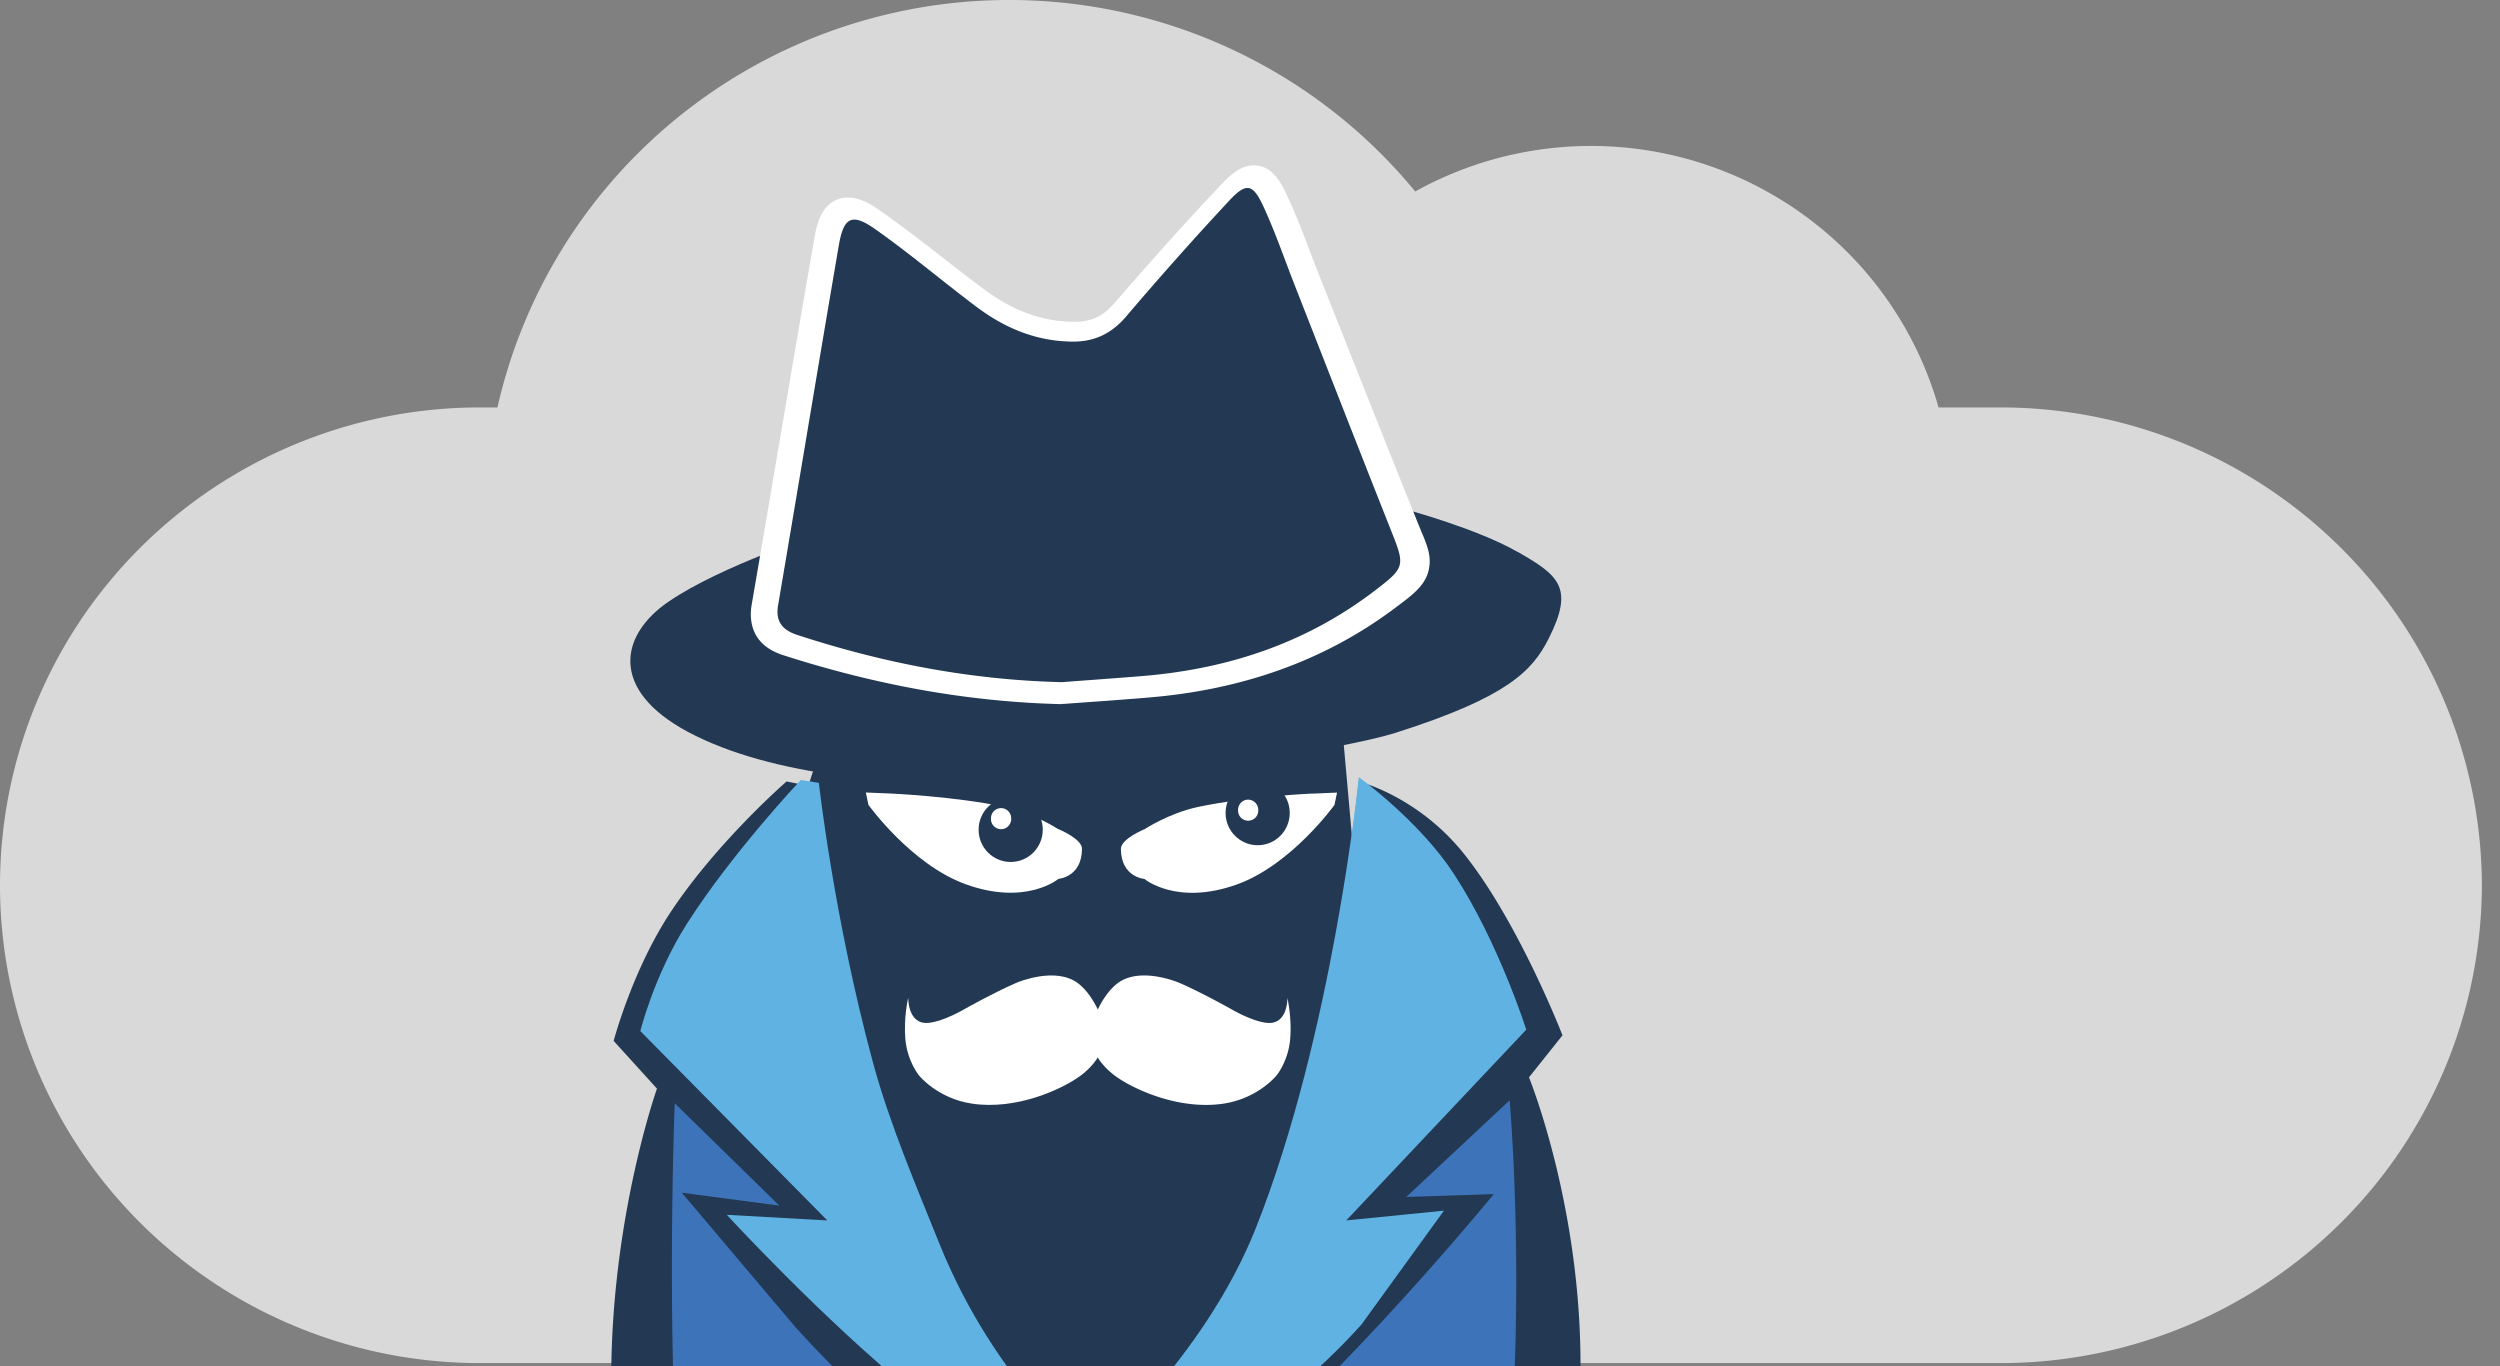 <svg xmlns="http://www.w3.org/2000/svg" width="86" height="47" fill="none"><rect width="100%" height="100%" fill="#808080" stroke="none"/><path fill="#D9D9D9" fill-rule="evenodd" d="M85.377 30.449a16.443 16.443 0 0 1-4.849 11.613 16.595 16.595 0 0 1-11.666 4.828H16.386a16.55 16.55 0 0 1-11.594-4.858A16.4 16.4 0 0 1 0 30.453a16.4 16.4 0 0 1 4.792-11.578 16.55 16.55 0 0 1 11.594-4.859h.726A17.943 17.943 0 0 1 21.89 5.33 18.07 18.07 0 0 1 30.565.482a18.126 18.126 0 0 1 9.939.466 18.048 18.048 0 0 1 8.18 5.638 12.467 12.467 0 0 1 15.333 2.583 12.351 12.351 0 0 1 2.67 4.847h2.175a16.6 16.6 0 0 1 11.662 4.826 16.448 16.448 0 0 1 4.853 11.607Z" clip-rule="evenodd"/><g clip-path="url(#a)"><path fill="#223853" d="m31.132 46.82-5.445-13.264 2.724-8.388h17.774l.75 8.388-2.57 11.718-5.024 5.524-3.472 1.395"/><path fill="#223853" fill-rule="evenodd" d="M52.186 18.976c-1.383-.791-3.775-1.436-3.775-1.436s.514.997.674 1.613c.16.619-.216.93-.893 1.374-1.209.796-2.79 1.867-4.914 2.55-1.911.614-4.31.807-6.343.897-4.827.213-9.194-1.359-9.652-1.515-1.368-.399-1.386-.738-1.247-1.675.139-.938.234-1.713.234-1.713-1.065.424-2.363 1.004-3.282 1.633-1.661 1.138-2.037 3.016.672 4.47 2.911 1.56 7.391 1.856 10.889 1.808 4.583-.065 11.673-1.208 13.448-1.77 3.868-1.23 4.717-2.132 5.282-3.254.88-1.747.35-2.163-1.093-2.987" clip-rule="evenodd"/><path fill="#223853" fill-rule="evenodd" d="M27.061 26.88s-2.35 2.037-3.963 4.454c-1.34 2.008-1.988 4.474-1.988 4.474l1.49 1.64s-1.773 4.989-1.554 11.001a26.126 26.126 0 0 0 16.246 5.705 26.131 26.131 0 0 0 17.064-6.388c.193-5.92-1.759-10.705-1.759-10.705l1.152-1.446s-1.507-3.899-3.402-6.26c-1.582-1.97-3.606-2.473-3.606-2.473s-.753 7.844-3.307 14.412c-1.942 4.988-5.859 9.138-5.859 9.138s-3.711-3.177-6.01-8.933c-2.356-5.897-3.3-14.375-3.3-14.375l-1.2-.241-.004-.003Z" clip-rule="evenodd"/><path fill="#60B2E3" fill-rule="evenodd" d="M52.503 35.42s-.946-2.994-2.49-5.36c-1.198-1.836-3.27-3.326-3.27-3.326s-.883 8.807-3.54 15.506c-1.807 4.556-5.724 7.852-5.724 7.852s-3.212-2.453-5.175-7.338c-.779-1.942-1.705-4.097-2.28-6.226-1.343-4.97-1.855-9.598-1.855-9.598l-.622-.098s-2.351 2.491-3.912 4.936c-1.124 1.757-1.608 3.701-1.608 3.701l6.432 6.514-3.456-.193s3.328 3.627 6.494 6.185c3.356 2.712 5.125 3.994 10.54 1.441 2.453-1.156 4.803-3.86 4.803-3.86l2.832-3.91-3.361.337 6.192-6.562Z" clip-rule="evenodd"/><path fill="#3D73B9" fill-rule="evenodd" d="m51.93 37.852-3.555 3.324 3.01-.098s-4.342 5.309-8.218 8.702c-1.957 1.716-4.86 2.758-4.86 2.758s-2.361.121-4.663-1.33c-3.066-1.929-6.29-5.566-6.29-5.566l-3.9-4.613 3.357.445-3.601-3.522s-.244 6.134.044 11.91c.002.057.007.113.015.17a26.115 26.115 0 0 0 14.022 4.12 26.101 26.101 0 0 0 14.713-4.572c.036-.881.077-1.77.105-2.602.178-5.135-.177-9.128-.177-9.128l-.003.002Z" clip-rule="evenodd"/><path fill="#fff" fill-rule="evenodd" d="M45.145 27.298s-2.235.1-3.927.46c-.998.21-1.839.763-1.839.763s-.82.334-.82.678c.002.98.81 1.037.81 1.037s1.113.938 3.197.183c1.867-.678 3.34-2.73 3.34-2.73l.088-.424-.852.036M36.397 28.52s-.84-.552-1.836-.763c-1.692-.36-3.927-.46-3.927-.46l-.849-.035.088.424s1.473 2.052 3.34 2.73c2.084.755 3.197-.183 3.197-.183s.808-.056.81-1.037c0-.344-.82-.678-.82-.678" clip-rule="evenodd"/><path fill="#223853" fill-rule="evenodd" d="M34.767 27.433c-.61 0-1.103.495-1.103 1.11 0 .613.494 1.109 1.103 1.109.61 0 1.104-.498 1.104-1.11 0-.611-.494-1.11-1.104-1.11ZM43.264 26.856c-.61 0-1.104.499-1.104 1.11 0 .611.494 1.11 1.104 1.11.609 0 1.103-.496 1.103-1.11 0-.614-.494-1.11-1.103-1.11Z" clip-rule="evenodd"/><path fill="#fff" fill-rule="evenodd" d="M42.937 27.508a.348.348 0 0 0-.347.35.348.348 0 1 0 .694 0 .35.35 0 0 0-.347-.35ZM34.437 27.799a.348.348 0 0 0-.347.35.348.348 0 1 0 .694 0 .348.348 0 0 0-.347-.35ZM44.287 34.316s.028.933-.692.871c-.527-.046-1.258-.483-1.258-.483s-.995-.56-1.756-.889c-.116-.05-1.39-.567-2.145.016-.61.47-.89 1.448-.89 1.448l-.016.167s-.028.337.088.648c.131.346.424.685.758.927.628.457 2.197 1.176 3.72.943 1.188-.183 1.815-.966 1.815-.966s.401-.478.47-1.243c.065-.748-.097-1.439-.097-1.439" clip-rule="evenodd"/><path fill="#fff" fill-rule="evenodd" d="m37.999 35.447-.016-.168s-.28-.98-.89-1.448c-.758-.583-2.029-.067-2.144-.016-.762.33-1.757.89-1.757.89s-.73.436-1.258.482c-.717.062-.691-.87-.691-.87s-.165.69-.098 1.438c.072.765.47 1.243.47 1.243s.628.786 1.814.966c1.525.233 3.091-.489 3.718-.943.335-.242.628-.578.76-.927.115-.311.087-.648.087-.648" clip-rule="evenodd"/><path fill="#223853" d="M36.511 23.466c-3.163-.078-6.149-.668-9.07-1.619-.504-.164-.774-.441-.674-1.03.704-4.132 1.384-8.27 2.093-12.402.165-.953.456-1.092 1.255-.527 1.183.835 2.292 1.775 3.45 2.648.979.74 2.067 1.205 3.325 1.215.766.008 1.35-.28 1.851-.865a118.77 118.77 0 0 1 3.55-3.99c.59-.629.81-.577 1.177.222.401.868.71 1.777 1.06 2.668 1.098 2.802 2.191 5.604 3.3 8.402.514 1.291.534 1.317-.577 2.162-2.332 1.772-4.994 2.653-7.885 2.9-.98.082-1.957.149-2.857.218"/><path fill="#fff" d="M36.508 24.223c-.02 0-.039 0-.06-.002h-.002c-3.31-.088-6.434-.7-9.48-1.675-.326-.105-.658-.267-.89-.586-.23-.318-.29-.742-.22-1.148.727-4.207 1.427-8.424 2.162-12.636.044-.27.103-.504.203-.725.103-.22.278-.46.561-.58.283-.12.584-.08.818.002.234.083.442.211.671.37 1.25.871 2.4 1.834 3.578 2.707.938.696 1.92 1.107 3.07 1.118.638.007 1.014-.175 1.443-.67 1.199-1.38 2.415-2.752 3.683-4.085a2.68 2.68 0 0 1 .507-.441c.187-.121.458-.226.75-.17.294.057.495.244.628.419.134.172.232.36.334.58.433.922.757 1.862 1.109 2.751 1.134 2.854 2.263 5.71 3.408 8.556.265.657.504 1.076.355 1.648-.075.288-.253.514-.445.696-.193.185-.42.352-.708.568-2.51 1.883-5.388 2.818-8.463 3.074-1.004.085-1.999.152-2.914.219-.029.002-.057.005-.085.002h-.023.002l.008.008Zm.005-1.22c.923-.07 1.919-.136 2.911-.218 2.894-.242 5.517-1.102 7.826-2.833.286-.213.486-.37.597-.475.108-.103.108-.129.105-.121-.002.015-.043-.236-.305-.897-1.148-2.85-2.274-5.707-3.41-8.56-.369-.925-.685-1.842-1.08-2.684-.045-.09-.065-.113-.096-.172-.044.041-.06.046-.118.108-1.248 1.31-2.451 2.67-3.647 4.043-.61.698-1.438 1.099-2.384 1.091-1.446-.01-2.708-.552-3.796-1.359-1.214-.901-2.354-1.854-3.547-2.684-.126-.087-.188-.113-.262-.151a1.429 1.429 0 0 0-.077.293c-.736 4.204-1.435 8.421-2.163 12.634-.036.195-.008.21.008.228.015.016.08.077.272.142 2.965.95 5.977 1.535 9.169 1.618l-.003-.003Z"/><path fill="#223853" d="M36.511 23.466c-3.163-.078-6.149-.668-9.07-1.619-.504-.164-.774-.441-.674-1.03.704-4.132 1.384-8.27 2.093-12.402.165-.953.456-1.092 1.255-.527 1.183.835 2.292 1.775 3.45 2.648.979.74 2.067 1.205 3.325 1.215.766.008 1.35-.28 1.851-.865a118.77 118.77 0 0 1 3.55-3.99c.59-.629.81-.577 1.177.222.401.868.71 1.777 1.06 2.668 1.098 2.802 2.191 5.604 3.3 8.402.514 1.291.534 1.317-.577 2.162-2.332 1.772-4.994 2.653-7.885 2.9-.98.082-1.957.149-2.857.218"/></g><defs><clipPath id="a"><path fill="#fff" d="M11 2h53v45H11z"/></clipPath></defs></svg>
